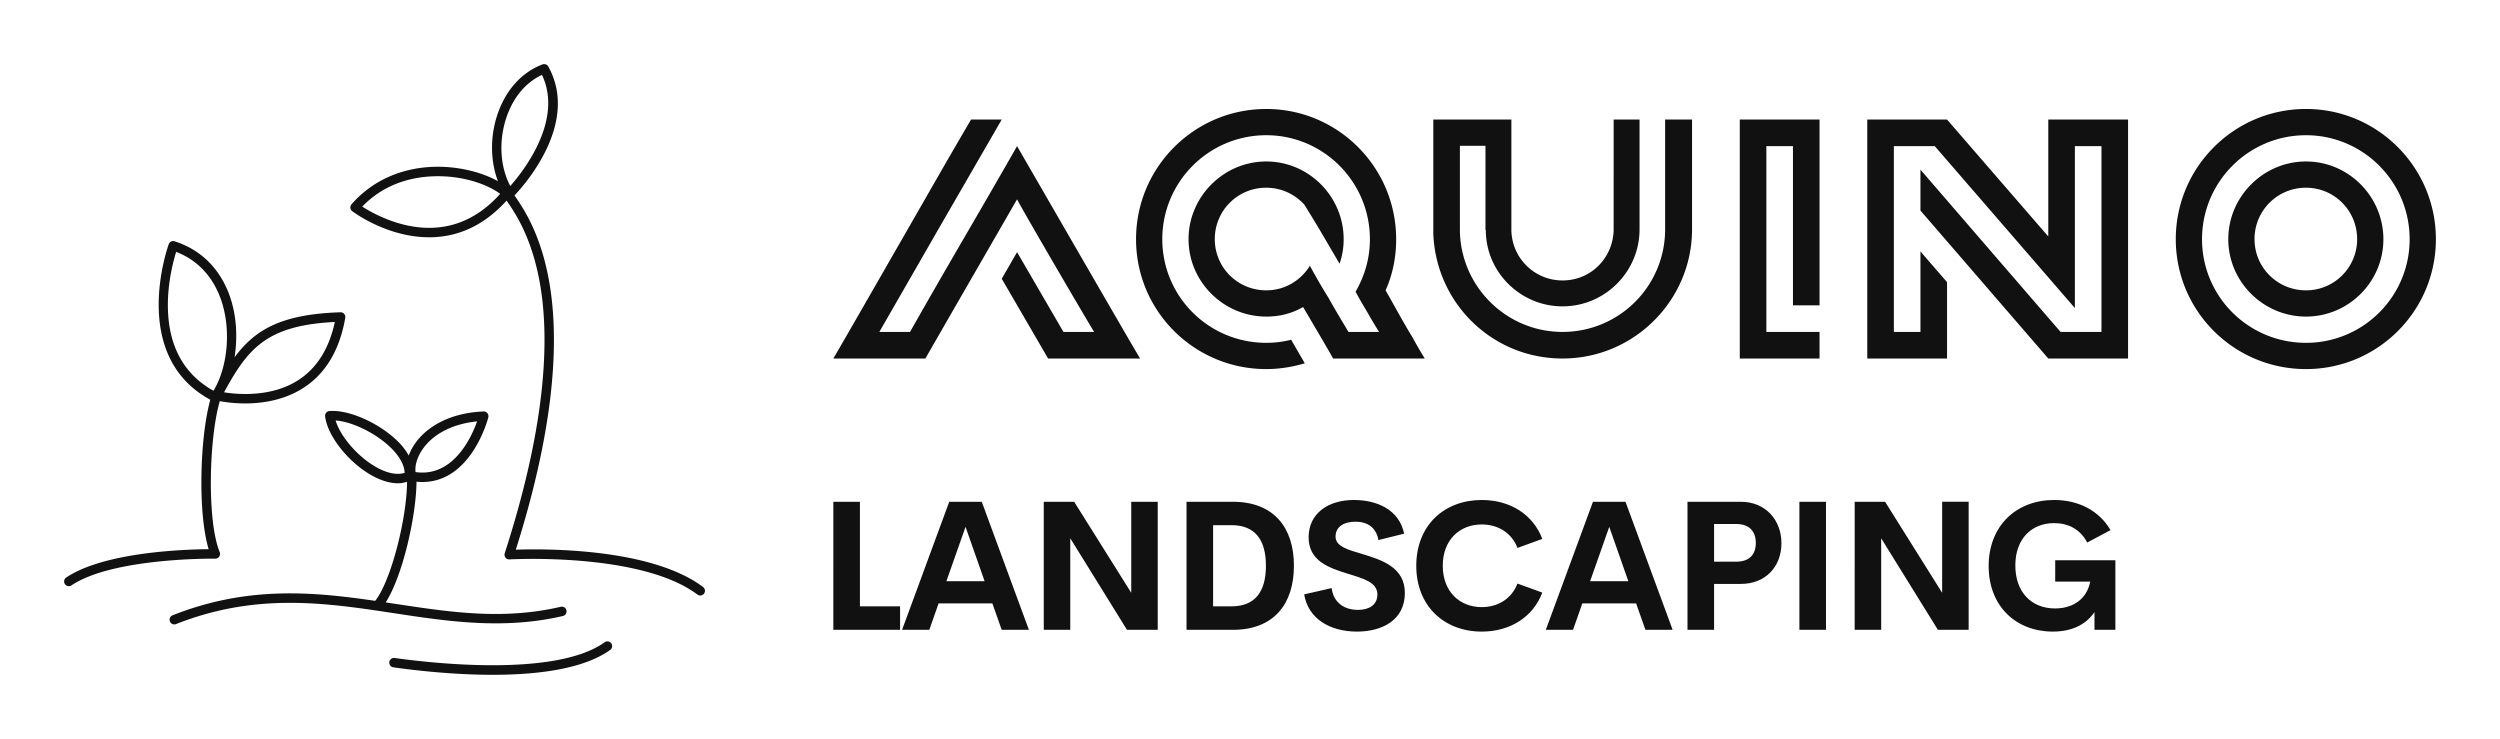 <?xml version="1.0" encoding="UTF-8"?>
<svg data-bbox="81.107 81.083 2999.961 772.456" viewBox="0 0 3162.162 934.622" height="934.622" width="3162.162" xmlns="http://www.w3.org/2000/svg" data-type="color">
    <g>
        <g xmlns="http://www.w3.org/2000/svg">
            <path d="M711.965 779.168a5.983 5.983 0 1 0-2.714-11.654c-73.055 16.95-139.298 6.885-209.437-3.753l-12-1.817c20.965-32.212 38.476-107.324 39.05-152.637a74.07 74.07 0 0 0 7.398.37c61.533 0 82.522-78.398 83.395-81.733a5.988 5.988 0 0 0-1.136-5.235 5.737 5.737 0 0 0-4.876-2.235c-37.855 1.398-69.386 16.088-86.515 40.317a67.986 67.986 0 0 0-8.163 15.407 75.709 75.709 0 0 0-9.49-13.423c-22.317-25.041-64.594-45.074-90.794-42.839a5.94 5.94 0 0 0-5.439 6.634c3.909 34.209 53.07 84.71 92.06 84.721 4.124 0 7.937-.765 11.595-1.888-.526 48.504-20.774 125.743-40.078 150.294-.072.096-.096.215-.155.3-79.212-11.56-161.746-19.15-256.316 18.24a5.972 5.972 0 1 0 4.398 11.103c101.635-40.161 189.895-26.738 275.273-13.781 68.155 10.375 138.629 21.096 213.944 3.61zM534.884 567.711c13.698-19.363 38.404-31.77 68.609-34.71-6.765 18.945-27.468 64.736-69.23 64.736-2.798 0-5.702-.203-8.63-.61-1.1-8.498 2.318-19.626 9.25-29.416zm-31.58 31.628c-30.132 0-70.39-39.014-78.792-67.486 23.152 1.661 56.118 18.79 74.035 38.882 6.072 6.802 12.957 16.818 13.244 27.349-2.606.836-5.45 1.255-8.486 1.255z" fill="#111111" data-color="1"/>
            <path d="M764.892 812.314c-61.88 44.476-219.155 26.487-265.867 19.925a5.976 5.976 0 0 0-1.649 11.833c28.615 4.028 76.45 9.467 125.78 9.467 56.38 0 114.758-7.1 148.716-31.52a5.978 5.978 0 0 0-6.98-9.705z" fill="#111111" data-color="1"/>
            <path d="M889.535 742.677c-65.8-49.796-201.297-48.66-237.107-47.405 94.188-297.768 26.212-408.523-1.662-448.051 13.638-14.38 82.247-92.144 42.743-163.072a5.976 5.976 0 0 0-7.339-2.677c-26.786 10.207-47.165 33.157-57.385 64.628-9.06 27.922-8.379 58.043 1.016 83.084-19.961-11.223-48.062-18.264-75.876-18.264-43.891 0-82.702 16.878-109.309 47.513a5.964 5.964 0 0 0 .897 8.677c1.78 1.351 44.106 33.014 97.308 33.014 37.364 0 70.234-15.718 97.929-46.365 27.06 38.32 94.14 146.936-2.319 446.019a5.952 5.952 0 0 0 6.036 7.793c1.697-.095 166.706-9.215 237.837 44.608a5.976 5.976 0 0 0 7.231-9.502zM640.152 149.806c8.439-25.974 24.432-45.325 45.373-55.079 27.205 57.182-23.153 121.369-40.102 140.577-12.705-24.097-14.797-56.094-5.27-85.498zm-97.32 138.377c-38.595 0-71.943-18.73-84.625-26.882 30.455-31.603 68.537-38.416 95.73-38.416 34.436 0 63.589 10.973 78.72 22.304-25.518 28.543-55.723 42.994-89.825 42.994z" fill="#111111" data-color="1"/>
            <path d="M272.257 706.615a5.988 5.988 0 0 0 5.63-8.248c-16.28-39.659-13.53-144.628.143-190.97 6.311 1.184 17.834 2.893 32.189 2.893h.012c40.245 0 110.205-14.08 126.485-108.304a6.024 6.024 0 0 0-1.387-4.937 5.546 5.546 0 0 0-4.697-2.044c-74.897 2.367-108.21 22.077-133.92 56.92 3.945-25.269 2.439-52.497-5.582-75.996-8.414-24.647-27.431-56.931-70.246-70.701a5.976 5.976 0 0 0-7.435 3.598c-.526 1.422-50.943 140.708 52.58 196.803-13.16 46.855-16.064 142.883-2.115 189.01-30.324.25-132.079 3.513-180.189 35.882a5.977 5.977 0 0 0 6.67 9.92c52.592-35.368 180.643-33.814 181.862-33.826zM423.52 407.257c-16.065 75.052-70.092 91.092-113.301 91.092a169.718 169.718 0 0 1-26.834-2.151c30.097-55.043 53.37-84.65 140.135-88.941zm-211.194-20.308c-.192-30.228 6.992-57.122 10.482-68.37 34.173 13.172 49.855 40.257 57.003 61.21 12.658 37.042 8.439 84.172-9.765 114.52-37.986-21.264-57.398-57.35-57.72-107.36z" fill="#111111" data-color="1"/>
        </g>
        <path d="m1267.06 352.571 19.403-33.633 58.642 100.898h38.807c-8.624-13.798-90.55-153.934-97.449-167.732l-84.513 146.604-31.476 54.761h-116.421c6.468-10.78 50.018-86.669 91.843-159.54 24.578-42.687 51.743-90.549 82.357-142.723h38.807l-80.201 138.843-74.596 129.787h38.807c53.036-93.567 86.238-148.76 135.393-234.997 3.019 5.174 154.797 268.199 155.66 268.63H1325.7zm334.602-115.127a64.786 64.786 0 0 0-65.11 65.11c0 35.788 28.89 64.677 65.11 64.677 23.715 0 43.55-12.504 55.192-31.045 8.192 15.091 15.954 28.458 23.284 40.1 11.21 20.266 24.147 40.963 25.44 43.55h38.807c-1.294-1.724-9.055-14.66-15.954-26.733-4.312-7.33-9.055-15.092-13.798-24.147 11.642-20.266 18.11-42.256 18.11-66.403 0-72.44-58.642-131.512-131.081-131.512-72.871 0-131.513 59.073-131.513 131.512s58.642 131.081 131.513 131.081c10.78 0 21.128-1.293 31.476-3.88l17.248 29.752c-15.954 4.743-32.34 7.33-48.724 7.33-90.98 0-164.714-73.302-164.714-164.283s73.733-164.714 164.714-164.714c90.55 0 164.282 73.734 164.282 164.714 0 22.853-4.311 44.413-13.366 64.678 12.504 21.991 24.146 43.55 34.063 59.504 5.175 9.486 10.349 18.541 15.523 26.734h-115.99c-2.155-4.312-21.128-36.651-37.944-65.11-14.23 8.193-29.752 12.074-46.568 12.074-53.899 0-98.311-43.981-98.311-97.88s44.412-98.31 98.31-98.31 97.88 44.412 97.88 98.31c0 10.78-1.724 21.128-5.174 31.046l-20.697-35.358c-10.78-18.54-21.99-36.22-23.715-39.238a64.894 64.894 0 0 0-48.293-21.56zm538.554-86.238V290.05c0 89.687-73.302 163.42-163.852 163.42-88.825 0-159.97-69.852-163.42-157.815V151.206h98.742V290.05c0 35.788 28.89 64.678 64.678 64.678s63.385-28.027 64.678-62.954V151.206h32.77V290.05c0 53.467-43.55 97.448-97.448 97.448-53.036 0-97.017-43.119-97.017-96.586h-.431V184.408h-32.34v107.797c1.294 70.715 59.073 127.631 129.788 127.631 72.009 0 129.788-58.21 129.788-129.787V151.206h34.064zM2301.48 453.47h-100.898V151.206h100.898v234.998h-33.633V184.839h-33.632v234.997h67.265v33.633zm289.327-154.365V151.206h100.898V453.47h-100.898l-161.695-187.136v-51.742l177.218 205.245h51.742V184.84h-33.632v204.814L2447.22 184.84h-51.742v234.997h33.633v-101.76l33.632 38.807v96.586h-100.898V151.206h100.898zm325.978-161.265c90.55 0 164.283 73.734 164.283 164.714s-73.733 164.283-164.283 164.283c-90.98 0-164.714-73.302-164.714-164.283s73.733-164.714 164.714-164.714zm0 295.795c72.44 0 131.081-58.641 131.081-131.08s-58.641-131.513-131.08-131.513c-72.872 0-131.513 59.073-131.513 131.512s58.641 131.081 131.512 131.081zm0-229.392c53.899 0 97.88 44.413 97.88 98.311s-43.981 97.88-97.88 97.88-98.31-43.981-98.31-97.88 44.412-98.31 98.31-98.31zm0 162.99c35.789 0 64.678-28.89 64.678-64.679 0-36.22-28.89-65.11-64.678-65.11a64.786 64.786 0 0 0-65.11 65.11c0 35.789 28.89 64.678 65.11 64.678z" fill="#111111" data-color="1"/>
        <path d="M1087.686 766.943h50.78v29.707h-84.412V634.677h33.632v132.266zm179.328 29.707-11.777-33.403h-68.033l-11.777 33.403h-34.412l59.642-161.973h41.139l59.63 161.973h-34.412zm-69.95-61.537h48.313l-24.105-68.721zm233.794-100.436h33.517V796.65h-38.89l-71.74-115.795V796.65h-33.517V634.677h38.453l72.177 115.117V634.677zm69.927 161.973V634.677h58.62c51.676 0 77.239 32.507 77.239 80.923 0 48.554-25.563 81.05-77.239 81.05h-58.62zm33.632-29.707h23.3c29.822 0 43.504-18.606 43.504-51.343s-13.682-51.332-43.503-51.332h-23.301v102.675zm182.002 31.945c-34.745 0-61.869-16.701-66.804-47.073l34.745-7.966c2.25 18.159 15.588 27.582 33.402 27.582 13.683 0 24.564-6.06 24.45-19.743-.115-15.232-18.056-20.053-37.788-26.113-23.76-7.392-49.208-16.139-49.208-45.949 0-30.153 24.667-47.199 57.163-47.199 28.478 0 57.174 11.547 63.683 42.597l-32.507 8.069c-3.03-16.139-13.9-23.198-29.156-23.198-13.556 0-25.103 5.601-25.103 18.94 0 12.442 15.92 16.586 34.297 22.084 24.45 7.404 53.364 16.816 53.364 49.094 0 34.412-28.811 48.875-60.538 48.875zm157.807 0c-47.636 0-82.84-32.392-82.84-83.288s35.192-83.173 82.84-83.173c36.088 0 65.014 18.503 76.561 49.208l-31.394 11.433c-7.174-18.825-24.323-29.695-45.167-29.695-27.916 0-49.323 19.502-49.323 52.227s21.407 52.342 49.323 52.342c20.844 0 37.993-10.974 45.167-29.81l31.394 11.433c-11.547 30.716-40.473 49.323-76.561 49.323zm207.014-2.238-11.766-33.403h-68.055l-11.766 33.403h-34.412l59.642-161.973h41.139l59.63 161.973h-34.412zm-69.95-61.537h48.313l-24.105-68.721zm190.531-100.436c31.727 0 51.447 23.53 51.447 52.342 0 29.488-19.732 51.572-51.447 51.572h-33.746v58.059h-33.632V634.688h67.378zm-5.601 75.77c16.804 0 24.656-9.298 24.656-23.876 0-14.004-7.852-23.76-24.656-23.76h-28.145v47.635h28.145zm79.775 86.203V634.677h33.632V796.65h-33.632zm180.557-161.973h33.517V796.65h-38.89l-71.74-115.795V796.65h-33.517V634.677h38.453l72.177 115.117V634.677zm139.98 164.21c-46.74 0-81.153-32.277-81.153-82.828 0-51.228 35.193-83.632 82.84-83.632 31.268 0 57.163 13.797 71.282 38.109l-29.477 15.702c-8.517-16.586-23.76-24.552-41.816-24.552-28.008 0-49.094 19.283-49.094 53.581 0 33.07 19.732 54.362 50.333 54.362 20.742 0 39.796-10.307 44.388-33.965h-44.273v-27.008h76.102v87.994h-26.446v-22.418c-10.422 15.358-27.916 24.656-52.686 24.656z" fill="#111111" data-color="1"/>
    </g>
</svg>
